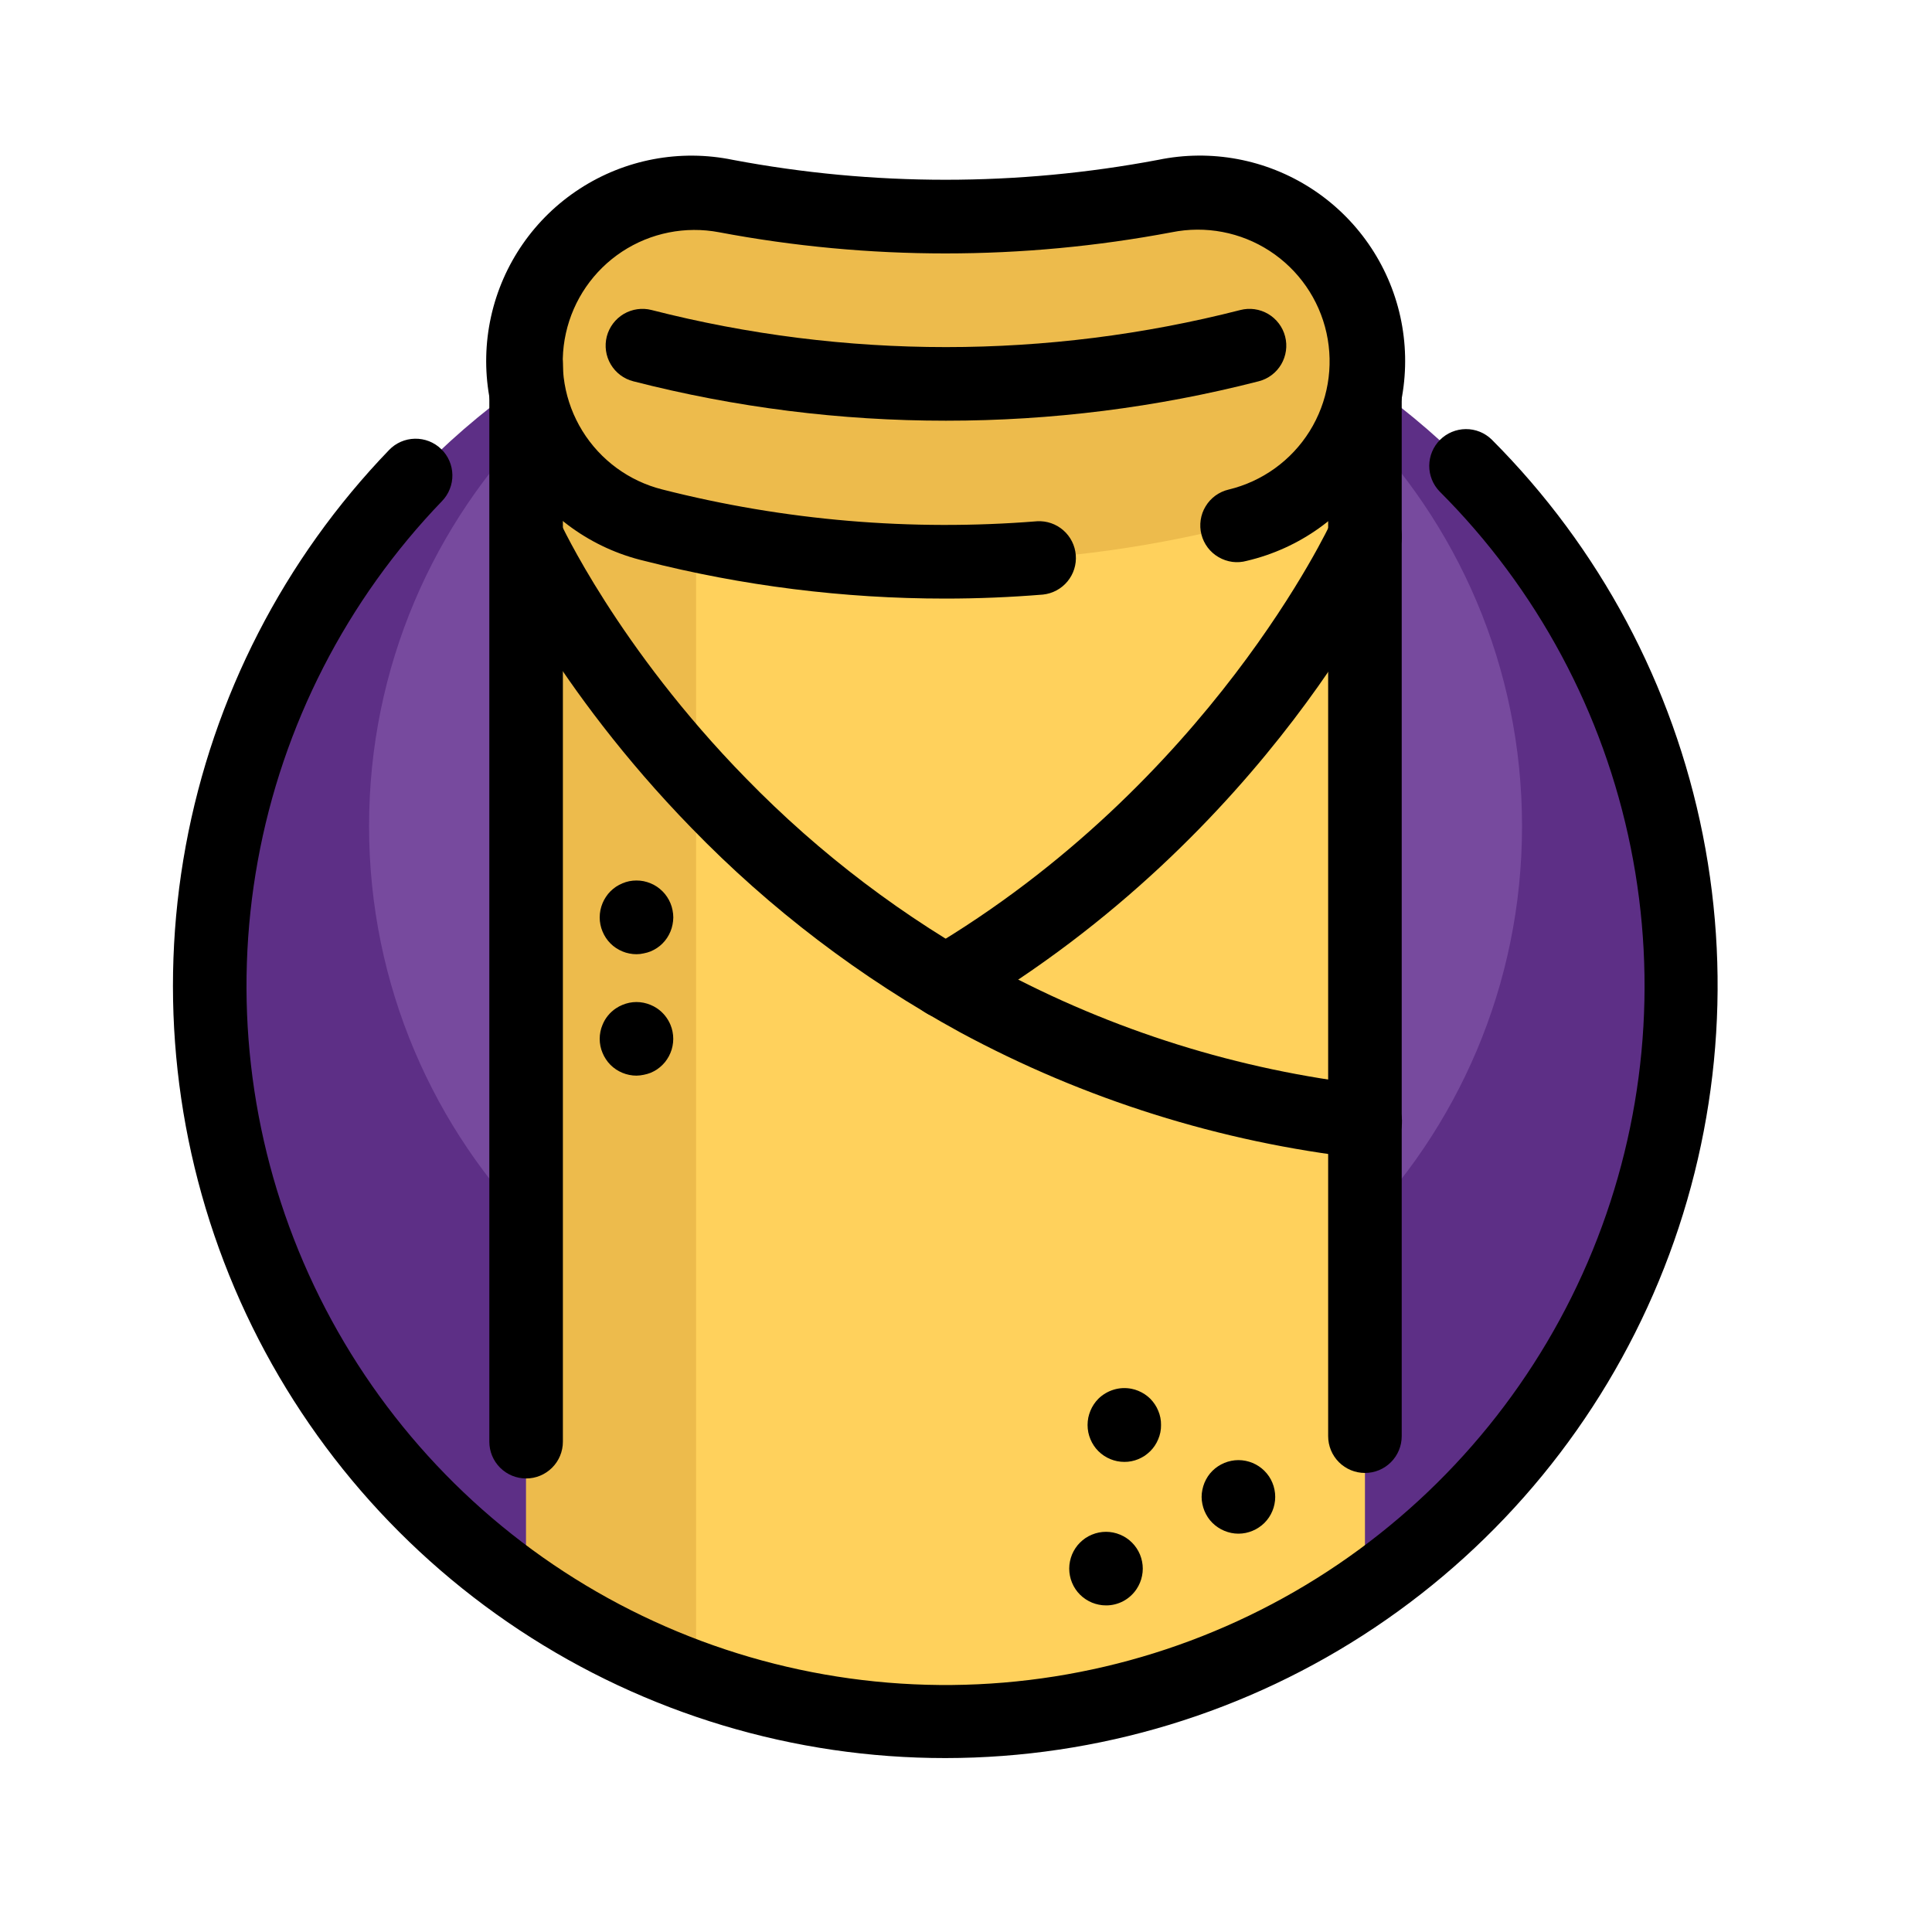 <svg width="40" height="40" viewBox="0 0 40 40" fill="none" xmlns="http://www.w3.org/2000/svg">
  <path d="M19.576 35.638C27.99 35.638 34.81 28.817 34.81 20.403C34.81 11.989 27.99 5.169 19.576 5.169C11.162 5.169 4.342 11.989 4.342 20.403C4.342 28.817 11.162 35.638 19.576 35.638Z" fill="#5D2F86"></path>
  <path d="M19.576 29.04C26.168 29.04 31.512 23.696 31.512 17.104C31.512 10.512 26.168 5.169 19.576 5.169C12.985 5.169 7.641 10.512 7.641 17.104C7.641 23.696 12.985 29.04 19.576 29.04Z" fill="#774a9e"></path>
  <path d="M28.26 7.539V32.916C25.712 34.692 22.681 35.644 19.576 35.644C16.471 35.644 13.44 34.692 10.893 32.916V7.539H28.26Z" fill="#FFD15C"></path>
  <path d="M14.412 7.539V34.736C13.165 34.286 11.981 33.674 10.893 32.916V7.539H14.412Z" fill="#EDBB4C"></path>
  <path d="M19.576 36.399C16.439 36.401 13.37 35.479 10.752 33.748C8.135 32.018 6.084 29.556 4.856 26.669C3.628 23.781 3.277 20.596 3.846 17.511C4.415 14.425 5.879 11.575 8.056 9.316C8.125 9.244 8.208 9.186 8.3 9.146C8.392 9.106 8.49 9.085 8.59 9.083C8.69 9.081 8.79 9.099 8.883 9.135C8.976 9.172 9.061 9.226 9.133 9.296C9.205 9.365 9.263 9.448 9.303 9.54C9.343 9.632 9.364 9.73 9.366 9.83C9.368 9.93 9.35 10.03 9.313 10.123C9.277 10.216 9.222 10.301 9.153 10.373C7.175 12.426 5.847 15.018 5.337 17.823C4.827 20.629 5.156 23.522 6.285 26.141C7.413 28.759 9.289 30.986 11.679 32.542C14.068 34.098 16.864 34.913 19.715 34.886C22.566 34.858 25.345 33.989 27.704 32.388C30.063 30.787 31.897 28.524 32.975 25.885C34.053 23.245 34.327 20.346 33.763 17.551C33.199 14.756 31.822 12.19 29.805 10.175C29.666 10.031 29.589 9.839 29.591 9.639C29.593 9.439 29.673 9.248 29.814 9.107C29.955 8.966 30.146 8.886 30.346 8.884C30.546 8.882 30.738 8.959 30.882 9.098C33.117 11.335 34.638 14.184 35.255 17.286C35.871 20.387 35.554 23.602 34.344 26.523C33.134 29.445 31.086 31.942 28.457 33.7C25.829 35.458 22.738 36.397 19.576 36.399Z" fill="black"></path>
  <path d="M28.26 30.496C28.058 30.496 27.864 30.416 27.721 30.273C27.578 30.13 27.498 29.936 27.498 29.734V7.539C27.498 7.337 27.578 7.143 27.721 7C27.864 6.857 28.058 6.777 28.26 6.777C28.462 6.777 28.655 6.857 28.798 7C28.941 7.143 29.021 7.337 29.021 7.539V29.734C29.021 29.936 28.941 30.13 28.798 30.273C28.655 30.416 28.462 30.496 28.26 30.496Z" fill="black"></path>
  <path d="M25.624 10.874C26.377 10.684 27.046 10.247 27.523 9.634C28 9.021 28.26 8.267 28.26 7.49C28.259 6.977 28.146 6.47 27.927 6.005C27.709 5.541 27.39 5.13 26.995 4.803C26.599 4.476 26.137 4.24 25.64 4.111C25.143 3.983 24.623 3.967 24.119 4.062C21.117 4.627 18.036 4.627 15.034 4.062C14.53 3.967 14.01 3.983 13.513 4.111C13.016 4.24 12.553 4.476 12.158 4.803C11.762 5.13 11.444 5.541 11.225 6.005C11.007 6.47 10.893 6.976 10.893 7.49C10.893 8.267 11.152 9.021 11.629 9.634C12.106 10.247 12.774 10.684 13.527 10.874C17.497 11.883 21.655 11.883 25.624 10.874Z" fill="#EDBB4C"></path>
  <path d="M10.893 30.61C10.691 30.61 10.497 30.53 10.354 30.387C10.211 30.244 10.131 30.051 10.131 29.849V7.539C10.131 7.337 10.211 7.143 10.354 7C10.497 6.857 10.691 6.777 10.893 6.777C11.095 6.777 11.288 6.857 11.431 7C11.574 7.143 11.654 7.337 11.654 7.539V29.849C11.654 30.051 11.574 30.244 11.431 30.387C11.288 30.53 11.095 30.61 10.893 30.61Z" fill="black"></path>
  <path d="M19.569 12.393C17.468 12.393 15.376 12.131 13.34 11.612C12.253 11.355 11.311 10.681 10.717 9.735C10.123 8.789 9.925 7.648 10.166 6.557C10.407 5.466 11.067 4.514 12.004 3.907C12.941 3.299 14.08 3.084 15.174 3.31C18.083 3.859 21.069 3.859 23.977 3.31C25.072 3.083 26.212 3.296 27.151 3.904C28.089 4.511 28.751 5.464 28.992 6.555C29.233 7.647 29.035 8.79 28.44 9.736C27.845 10.683 26.901 11.357 25.812 11.612C25.715 11.639 25.613 11.646 25.513 11.633C25.413 11.619 25.316 11.586 25.229 11.535C25.141 11.484 25.065 11.416 25.004 11.336C24.943 11.255 24.899 11.163 24.874 11.065C24.849 10.967 24.844 10.865 24.859 10.765C24.874 10.665 24.908 10.569 24.961 10.483C25.013 10.396 25.082 10.321 25.164 10.261C25.246 10.202 25.338 10.159 25.437 10.136C26.132 9.969 26.734 9.536 27.113 8.93C27.492 8.323 27.618 7.592 27.464 6.894C27.31 6.196 26.887 5.586 26.288 5.196C25.689 4.806 24.96 4.667 24.259 4.809C21.163 5.393 17.986 5.393 14.89 4.809C14.193 4.676 13.471 4.82 12.879 5.21C12.286 5.601 11.869 6.207 11.716 6.9C11.562 7.593 11.685 8.318 12.058 8.922C12.431 9.526 13.024 9.961 13.713 10.134C16.245 10.779 18.867 11.001 21.473 10.792C21.671 10.781 21.866 10.848 22.015 10.979C22.165 11.11 22.257 11.294 22.273 11.492C22.289 11.69 22.227 11.886 22.1 12.039C21.973 12.192 21.791 12.289 21.594 12.31C20.92 12.365 20.245 12.393 19.569 12.393Z" fill="black"></path>
  <path d="M28.26 23.984C28.23 23.984 28.2 23.984 28.17 23.979C25.264 23.647 22.449 22.762 19.876 21.372C17.821 20.249 15.946 18.823 14.316 17.142C11.485 14.236 10.251 11.538 10.203 11.424C10.126 11.241 10.123 11.035 10.196 10.851C10.269 10.666 10.411 10.517 10.591 10.435C10.772 10.354 10.978 10.346 11.164 10.413C11.351 10.481 11.504 10.619 11.59 10.797C11.602 10.823 12.789 13.404 15.45 16.12C16.973 17.683 18.723 19.009 20.64 20.051C23.033 21.338 25.649 22.157 28.348 22.465C28.542 22.486 28.721 22.582 28.847 22.731C28.973 22.88 29.037 23.072 29.025 23.267C29.014 23.462 28.928 23.645 28.786 23.778C28.643 23.912 28.455 23.985 28.26 23.984Z" fill="black"></path>
  <path d="M19.576 21.089C19.409 21.089 19.247 21.034 19.114 20.933C18.981 20.831 18.885 20.689 18.841 20.528C18.797 20.367 18.807 20.196 18.87 20.041C18.933 19.886 19.045 19.756 19.189 19.671C25.06 16.209 27.54 10.851 27.567 10.797C27.651 10.613 27.803 10.47 27.992 10.398C28.181 10.327 28.391 10.333 28.575 10.416C28.759 10.499 28.903 10.652 28.974 10.841C29.046 11.03 29.039 11.24 28.956 11.424C28.849 11.661 26.269 17.265 19.968 20.983C19.849 21.053 19.714 21.09 19.576 21.089Z" fill="black"></path>
  <path d="M19.585 8.71C17.401 8.711 15.226 8.437 13.111 7.894C12.915 7.844 12.748 7.718 12.645 7.544C12.542 7.37 12.513 7.162 12.563 6.966C12.614 6.771 12.74 6.603 12.914 6.5C13.088 6.398 13.296 6.368 13.492 6.419C17.49 7.442 21.681 7.442 25.679 6.419C25.875 6.368 26.082 6.398 26.256 6.5C26.43 6.603 26.557 6.771 26.607 6.966C26.658 7.162 26.628 7.37 26.526 7.544C26.423 7.718 26.256 7.844 26.06 7.894C23.945 8.437 21.769 8.711 19.585 8.71Z" fill="black"></path>
  <path d="M22.898 33.238C22.848 33.238 22.798 33.233 22.75 33.223C22.701 33.213 22.653 33.199 22.607 33.18C22.561 33.16 22.517 33.137 22.475 33.109C22.434 33.082 22.395 33.05 22.36 33.015C22.324 32.98 22.293 32.941 22.265 32.899C22.237 32.858 22.214 32.814 22.195 32.767C22.176 32.721 22.161 32.674 22.152 32.625C22.132 32.527 22.132 32.426 22.152 32.328C22.162 32.279 22.176 32.231 22.195 32.185C22.214 32.139 22.238 32.095 22.265 32.054C22.293 32.012 22.324 31.973 22.36 31.938C22.395 31.903 22.434 31.871 22.475 31.843C22.517 31.815 22.561 31.792 22.607 31.773C22.794 31.695 23.003 31.695 23.19 31.773C23.376 31.85 23.524 31.998 23.602 32.185C23.621 32.231 23.635 32.279 23.645 32.328C23.665 32.426 23.665 32.527 23.645 32.625C23.636 32.674 23.621 32.721 23.602 32.767C23.583 32.814 23.559 32.858 23.532 32.899C23.462 33.004 23.368 33.09 23.258 33.149C23.147 33.208 23.023 33.239 22.898 33.238Z" fill="black"></path>
  <path d="M23.279 30.267C23.077 30.267 22.884 30.187 22.74 30.044C22.705 30.009 22.673 29.97 22.646 29.929C22.618 29.887 22.595 29.843 22.576 29.797C22.557 29.752 22.542 29.704 22.532 29.655C22.522 29.605 22.517 29.554 22.517 29.503C22.517 29.452 22.522 29.401 22.532 29.35C22.542 29.302 22.557 29.254 22.576 29.208C22.595 29.162 22.618 29.118 22.646 29.076C22.673 29.035 22.705 28.996 22.74 28.96C22.829 28.873 22.938 28.808 23.057 28.772C23.177 28.735 23.303 28.729 23.426 28.753C23.475 28.762 23.522 28.777 23.568 28.796C23.661 28.834 23.745 28.89 23.816 28.96C23.851 28.996 23.883 29.035 23.91 29.076C23.938 29.118 23.962 29.162 23.98 29.208C24 29.254 24.014 29.302 24.024 29.35C24.034 29.401 24.039 29.452 24.038 29.503C24.039 29.554 24.034 29.605 24.024 29.655C24.014 29.704 23.999 29.752 23.98 29.797C23.942 29.89 23.886 29.974 23.816 30.044C23.78 30.079 23.741 30.111 23.7 30.14C23.658 30.167 23.614 30.19 23.568 30.21C23.522 30.229 23.475 30.243 23.426 30.253C23.378 30.263 23.328 30.267 23.279 30.267Z" fill="black"></path>
  <path d="M25.64 31.753C25.59 31.753 25.541 31.748 25.492 31.738C25.443 31.728 25.395 31.713 25.349 31.694C25.303 31.675 25.259 31.652 25.218 31.624C25.134 31.569 25.062 31.497 25.007 31.414C24.98 31.372 24.956 31.328 24.937 31.282C24.918 31.236 24.904 31.188 24.894 31.14C24.873 31.042 24.873 30.941 24.894 30.843C24.904 30.794 24.918 30.746 24.937 30.7C24.956 30.654 24.98 30.61 25.007 30.568C25.062 30.485 25.134 30.413 25.218 30.358C25.259 30.331 25.303 30.307 25.349 30.288C25.395 30.269 25.443 30.255 25.492 30.245C25.59 30.225 25.691 30.225 25.79 30.245C25.838 30.255 25.886 30.269 25.932 30.288C25.978 30.307 26.022 30.331 26.063 30.358C26.105 30.386 26.143 30.417 26.179 30.453C26.214 30.488 26.246 30.527 26.274 30.568C26.302 30.61 26.325 30.654 26.344 30.7C26.363 30.746 26.378 30.794 26.387 30.843C26.407 30.941 26.407 31.042 26.387 31.14C26.378 31.188 26.363 31.236 26.344 31.282C26.325 31.328 26.302 31.372 26.274 31.414C26.246 31.456 26.214 31.494 26.179 31.53C26.143 31.565 26.105 31.597 26.063 31.624C26.022 31.652 25.978 31.675 25.932 31.694C25.886 31.713 25.838 31.728 25.79 31.738C25.74 31.748 25.69 31.753 25.64 31.753Z" fill="black"></path>
  <path d="M13.178 19.756C13.128 19.756 13.078 19.751 13.029 19.741C12.98 19.732 12.933 19.717 12.887 19.698C12.841 19.679 12.796 19.655 12.755 19.628C12.671 19.573 12.6 19.501 12.545 19.418C12.517 19.376 12.494 19.332 12.475 19.286C12.455 19.24 12.441 19.192 12.431 19.143C12.421 19.095 12.416 19.045 12.416 18.995C12.416 18.944 12.421 18.893 12.431 18.843C12.441 18.794 12.456 18.746 12.475 18.7C12.494 18.654 12.517 18.61 12.545 18.569C12.572 18.527 12.604 18.488 12.639 18.453C12.675 18.418 12.713 18.386 12.755 18.358C12.796 18.33 12.841 18.307 12.887 18.288C12.933 18.269 12.98 18.254 13.029 18.244C13.127 18.225 13.228 18.225 13.326 18.244C13.375 18.254 13.423 18.269 13.469 18.288C13.515 18.307 13.559 18.33 13.601 18.358C13.642 18.386 13.681 18.418 13.716 18.453C13.752 18.488 13.783 18.527 13.811 18.569C13.838 18.61 13.862 18.654 13.881 18.7C13.9 18.746 13.915 18.794 13.924 18.843C13.934 18.893 13.94 18.944 13.94 18.995C13.939 19.045 13.934 19.095 13.924 19.143C13.915 19.192 13.9 19.24 13.881 19.286C13.862 19.332 13.838 19.376 13.811 19.418C13.756 19.501 13.684 19.573 13.601 19.628C13.559 19.655 13.515 19.679 13.469 19.698C13.424 19.716 13.377 19.729 13.33 19.738C13.28 19.75 13.229 19.756 13.178 19.756Z" fill="black"></path>
  <path d="M13.178 22.27C13.128 22.27 13.078 22.265 13.029 22.255C12.98 22.245 12.933 22.231 12.887 22.212C12.841 22.193 12.796 22.169 12.755 22.142C12.713 22.114 12.674 22.082 12.639 22.047C12.604 22.012 12.572 21.973 12.545 21.931C12.517 21.89 12.494 21.846 12.475 21.799C12.455 21.754 12.441 21.706 12.431 21.657C12.411 21.559 12.411 21.457 12.431 21.359C12.441 21.31 12.455 21.263 12.475 21.217C12.531 21.077 12.629 20.958 12.755 20.875C12.796 20.847 12.841 20.824 12.887 20.805C12.933 20.786 12.98 20.771 13.029 20.761C13.127 20.741 13.228 20.741 13.326 20.761C13.375 20.771 13.423 20.786 13.469 20.805C13.515 20.824 13.559 20.847 13.601 20.875C13.726 20.959 13.823 21.078 13.881 21.217C13.9 21.263 13.915 21.31 13.924 21.359C13.944 21.457 13.944 21.559 13.924 21.657C13.915 21.706 13.9 21.754 13.881 21.799C13.862 21.846 13.838 21.89 13.811 21.931C13.783 21.973 13.752 22.012 13.716 22.047C13.681 22.082 13.642 22.114 13.601 22.142C13.559 22.169 13.515 22.193 13.469 22.212C13.424 22.229 13.377 22.243 13.33 22.252C13.28 22.263 13.229 22.269 13.178 22.27Z" fill="black"></path>
</svg>